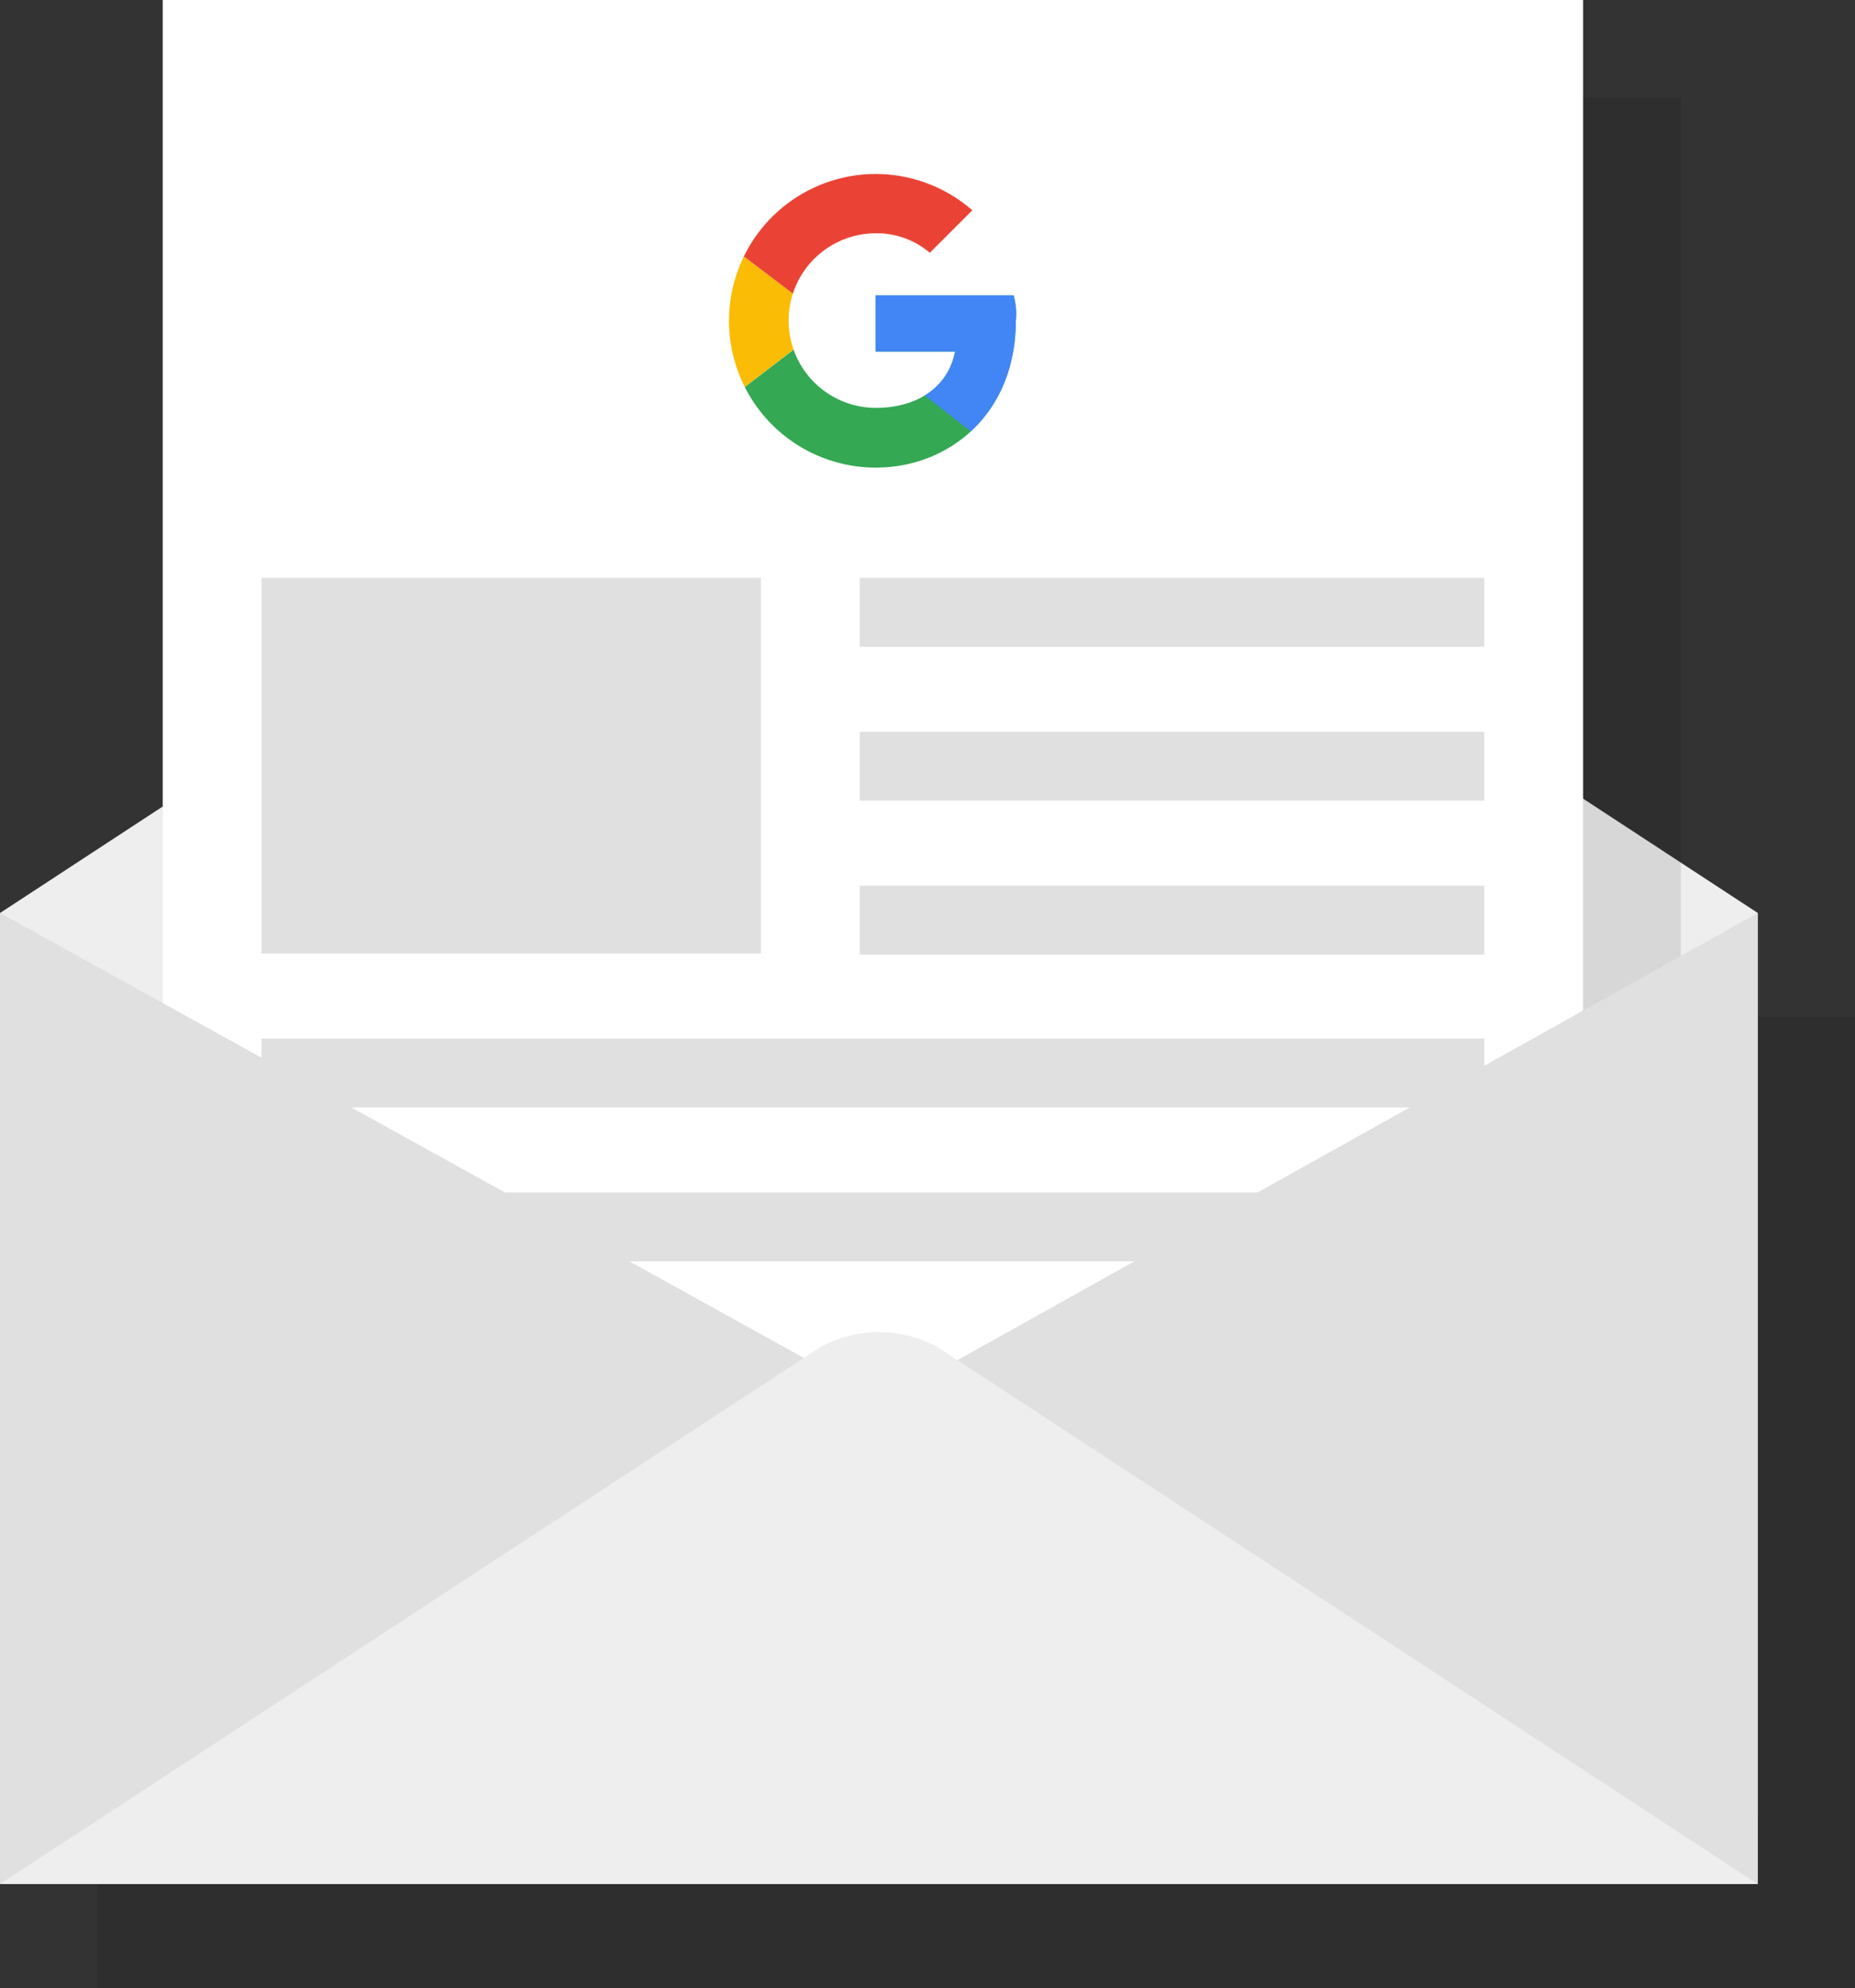 <svg id="Layer_1" data-name="Layer 1" xmlns="http://www.w3.org/2000/svg" xmlns:xlink="http://www.w3.org/1999/xlink" viewBox="0 0 269 288.17"><rect x="0" y="0" width="269" height="288.17" fill="#333333" stroke="none"/><defs><style>.cls-1{fill:none;}.cls-2{opacity:0.1;}.cls-3{fill:#eee;}.cls-4{fill:#fff;}.cls-5{fill:#e0e0e0;}.cls-6{clip-path:url(#clip-path);}.cls-7{fill:#fbbc05;}.cls-8{fill:#ea4335;}.cls-9{fill:#34a853;}.cls-10{fill:#4285f4;}</style><clipPath id="clip-path" transform="translate(-173.5 -3891.27)"><path class="cls-1" d="M320.48,3934.07h-20v8.16H312c-1,5.16-5.49,8.16-11.49,8.16a12.65,12.65,0,0,1,0-25.31,11.88,11.88,0,0,1,7.83,2.83l6.16-6.16a21.28,21.28,0,1,0-14,37.3c10.66,0,20.31-7.83,20.31-21.31A9.68,9.68,0,0,0,320.48,3934.07Z"/></clipPath></defs><title>newsletter_20160927</title><polygon class="cls-2" points="269 288.17 14.09 288.17 14.09 147.42 142.14 147.42 269 147.42 269 288.17"/><path class="cls-3" d="M309.49,3945.8a17.66,17.66,0,0,0-17.07,0L173.5,4023.61v130.74H428.41V4023.61Z" transform="translate(-173.5 -3891.27)"/><rect class="cls-2" x="37.77" y="14.13" width="205.97" height="255.16"/><g id="_Group_" data-name="&lt;Group&gt;"><g id="_Group_2" data-name="&lt;Group&gt;"><rect id="_Path_" data-name="&lt;Path&gt;" class="cls-4" x="23.6" width="205.97" height="255.26"/></g></g><g id="_Group_3" data-name="&lt;Group&gt;"><g id="_Group_4" data-name="&lt;Group&gt;"><rect id="_Path_2" data-name="&lt;Path&gt;" class="cls-5" x="124.67" y="83.76" width="90.58" height="9.99"/><rect id="_Path_3" data-name="&lt;Path&gt;" class="cls-5" x="124.67" y="106.07" width="90.58" height="9.99"/><rect id="_Path_4" data-name="&lt;Path&gt;" class="cls-5" x="124.67" y="128.38" width="90.58" height="9.99"/><rect id="_Path_5" data-name="&lt;Path&gt;" class="cls-5" x="37.92" y="150.53" width="177.33" height="9.99"/><rect id="_Path_6" data-name="&lt;Path&gt;" class="cls-5" x="37.92" y="172.84" width="177.33" height="9.99"/><rect id="_Path_7" data-name="&lt;Path&gt;" class="cls-5" x="37.92" y="195.15" width="75.1" height="9.99"/><rect id="_Path_8" data-name="&lt;Path&gt;" class="cls-5" x="37.92" y="217.3" width="75.1" height="9.99"/><rect id="_Path_9" data-name="&lt;Path&gt;" class="cls-5" x="37.92" y="239.61" width="75.1" height="9.99"/></g><rect id="_Path_10" data-name="&lt;Path&gt;" class="cls-5" x="37.92" y="83.76" width="72.43" height="54.45"/></g><g class="cls-6"><polygon class="cls-7" points="103.86 59.28 103.86 34.13 120.34 46.62 103.86 59.28"/></g><g class="cls-6"><polygon class="cls-8" points="103.86 34.13 120.34 46.62 127.17 40.8 150.31 36.97 150.31 23.48 103.86 23.48 103.86 34.13"/></g><g class="cls-6"><polygon class="cls-9" points="103.86 59.28 133 36.97 140.66 37.97 150.31 23.48 150.31 69.94 103.86 69.94 103.86 59.28"/></g><g class="cls-6"><polygon class="cls-10" points="150.31 69.94 120.34 46.62 116.51 43.79 150.31 34.13 150.31 69.94"/></g><polygon class="cls-5" points="254.91 273.08 0 273.08 0 132.33 128.05 203.18 254.91 132.33 254.91 273.08"/><path class="cls-3" d="M173.5,4164.36l118.92-77.81a17.66,17.66,0,0,1,17.07,0l118.92,77.81H173.5Z" transform="translate(-173.5 -3891.27)"/></svg>